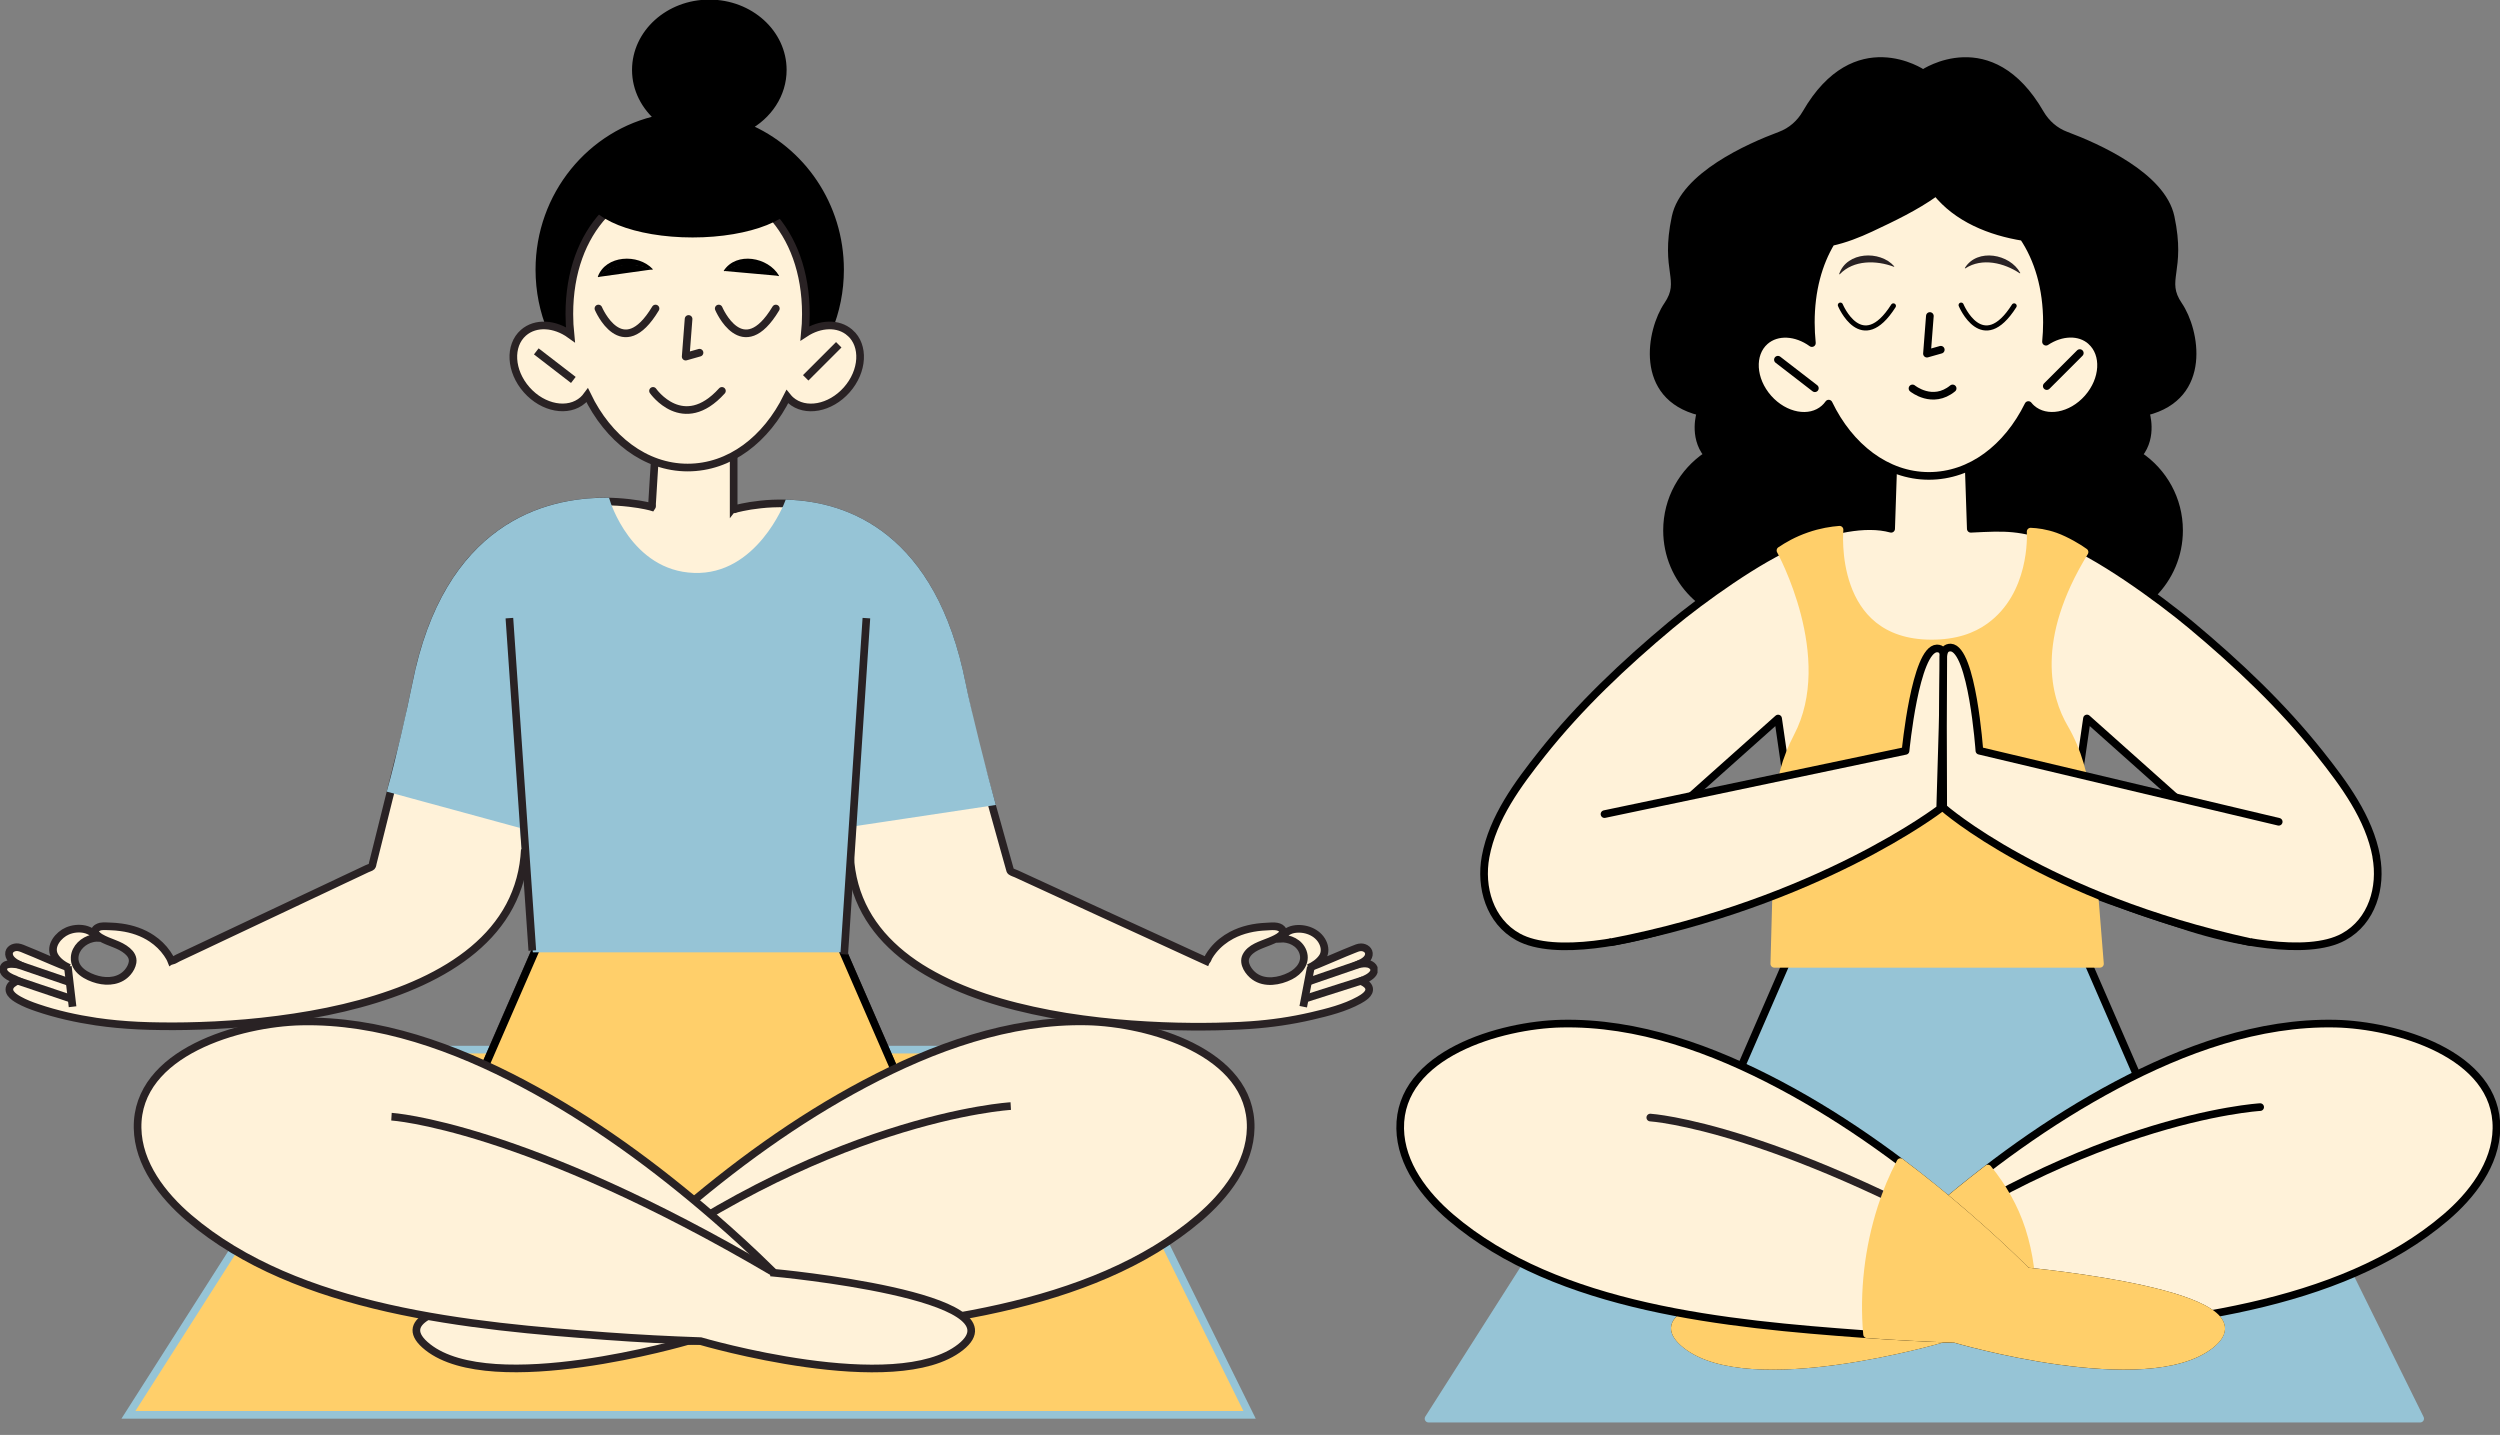<svg width="392" height="225" viewBox="0 0 392 225" fill="none" xmlns="http://www.w3.org/2000/svg">
<rect x="0" y="0" width="392" height="225" fill="#808080" stroke="none"/>
<g clip-path="url(#clip0_277_876)">
<path d="M195.938 221.85H20.134L56.639 164.582H167.61L195.938 221.85Z" fill="#FFCF6A" stroke="#96C4D6" stroke-width="1.2" stroke-miterlimit="10"/>
<path d="M108.032 190.226C108.032 190.226 108.058 190.226 108.094 190.217C108.246 190.19 108.434 190.065 108.586 190.002C108.889 189.868 109.193 189.734 109.497 189.6C109.935 189.413 110.364 189.225 110.802 189.037C111.347 188.805 111.883 188.564 112.428 188.331C113.063 188.054 113.697 187.777 114.341 187.5C115.055 187.187 115.77 186.874 116.494 186.562C117.272 186.222 118.04 185.882 118.818 185.552C119.64 185.194 120.453 184.837 121.275 184.479C122.124 184.104 122.982 183.738 123.831 183.362C124.689 182.987 125.547 182.611 126.414 182.236C127.271 181.861 128.12 181.494 128.978 181.119C129.818 180.753 130.658 180.386 131.489 180.02C132.285 179.671 133.08 179.323 133.875 178.983C134.617 178.661 135.359 178.34 136.101 178.009C136.78 177.714 137.45 177.419 138.129 177.124C138.719 176.865 139.3 176.615 139.89 176.355C140.372 176.141 140.864 175.935 141.346 175.721C141.713 175.56 142.07 175.408 142.436 175.247C142.669 175.149 142.892 175.051 143.124 174.952C143.205 174.917 143.276 174.89 143.357 174.854C143.294 174.72 143.241 174.586 143.178 174.443C143.017 174.068 142.847 173.683 142.687 173.308C142.436 172.727 142.177 172.146 141.927 171.556C141.605 170.814 141.284 170.082 140.962 169.34C140.587 168.482 140.22 167.624 139.845 166.775C139.443 165.845 139.032 164.916 138.63 163.987C138.21 163.021 137.789 162.065 137.369 161.1C136.958 160.144 136.538 159.196 136.127 158.24C135.734 157.337 135.341 156.444 134.948 155.541C134.599 154.737 134.242 153.932 133.893 153.128C133.598 152.458 133.312 151.787 133.018 151.117L132.374 149.643C132.258 149.383 132.115 149.115 132.026 148.838C131.981 148.704 131.981 148.677 131.99 148.525C132.026 148.025 132.079 147.524 132.124 147.033C132.195 146.184 132.276 145.344 132.347 144.495C132.437 143.476 132.526 142.457 132.624 141.438C132.714 140.419 132.803 139.401 132.901 138.373C132.973 137.524 133.053 136.675 133.125 135.826C133.169 135.316 133.214 134.816 133.259 134.306C133.259 134.235 133.268 134.163 133.277 134.092C133.357 135.683 133.598 137.265 134.027 138.802C134.429 140.25 135.001 141.644 135.716 142.958C136.422 144.253 137.28 145.46 138.236 146.577C139.219 147.712 140.31 148.749 141.48 149.696C142.696 150.679 143.982 151.555 145.332 152.342C146.735 153.164 148.191 153.897 149.675 154.558C151.221 155.237 152.803 155.845 154.402 156.381C156.037 156.926 157.7 157.409 159.38 157.829C161.087 158.258 162.811 158.633 164.545 158.964C166.279 159.295 168.012 159.572 169.755 159.804C171.471 160.036 173.186 160.233 174.911 160.394C176.564 160.546 178.226 160.671 179.889 160.76C181.452 160.85 183.016 160.912 184.589 160.948C186.019 160.984 187.458 160.993 188.887 160.984C190.147 160.984 191.407 160.948 192.676 160.903C193.82 160.868 194.955 160.814 196.099 160.733C199.316 160.51 202.524 160.045 205.67 159.312C208.172 158.723 210.835 158.07 213.105 156.819C213.713 156.479 214.856 155.827 214.669 154.951C214.561 154.478 214.088 154.165 213.686 153.959C213.596 153.914 213.498 153.87 213.4 153.834C214.052 153.548 214.919 153.208 215.321 152.583C215.786 151.85 215.116 151.224 214.454 151.117C214.052 151.055 213.695 151.064 213.167 151.135C213.748 150.858 214.517 150.438 214.633 149.732C214.758 149.008 214.079 148.534 213.418 148.534C212.989 148.534 212.596 148.731 212.202 148.883C211.764 149.053 211.318 149.231 210.88 149.419C209.968 149.794 209.066 150.188 208.154 150.572C207.171 150.992 206.197 151.403 205.196 151.778C206.018 151.421 206.858 150.849 207.359 150.098C207.832 149.392 207.761 148.499 207.395 147.757C206.608 146.13 204.571 145.397 202.864 145.71C201.952 145.88 201.264 146.434 200.737 147.176C202.203 147.087 203.757 147.801 204.294 149.249C204.901 150.894 203.713 152.324 202.31 153.03C200.603 153.888 198.351 154.281 196.698 153.101C195.822 152.476 194.839 151.099 195.366 149.973C196.019 148.588 197.797 148.15 199.075 147.614C199.522 147.426 201.774 146.568 201.041 145.719C200.478 145.058 199.289 145.263 198.574 145.29C196.689 145.362 194.794 145.764 193.123 146.649C192.015 147.238 191.014 148.034 190.219 149.017C189.96 149.339 189.727 149.669 189.522 150.027C189.433 150.188 189.343 150.509 189.209 150.635C189.191 150.652 189.182 150.697 189.173 150.715C189.013 150.643 188.852 150.563 188.691 150.492C188.235 150.286 187.779 150.072 187.324 149.866C186.627 149.544 185.938 149.231 185.241 148.91C184.357 148.508 183.481 148.096 182.596 147.694C181.577 147.23 180.559 146.756 179.54 146.291C178.432 145.782 177.315 145.272 176.207 144.763C175.063 144.236 173.919 143.717 172.775 143.19C171.649 142.672 170.523 142.153 169.397 141.635L166.216 140.169C165.269 139.731 164.33 139.302 163.383 138.864C162.606 138.507 161.828 138.149 161.051 137.792C160.497 137.533 159.934 137.283 159.38 137.023C159.121 136.907 158.745 136.8 158.513 136.63C158.388 136.532 158.388 136.442 158.334 136.255C158.155 135.629 157.986 135.004 157.807 134.378C157.53 133.377 157.244 132.376 156.967 131.375C156.636 130.187 156.306 129.007 155.975 127.818C155.644 126.638 155.314 125.459 154.983 124.27C154.706 123.296 154.438 122.322 154.161 121.348L153.669 119.605C153.643 119.525 153.625 119.444 153.598 119.355C152.963 117.085 152.4 114.761 151.891 112.446C151.4 110.212 150.988 107.96 150.497 105.726C150.104 103.965 149.639 102.231 149.085 100.515C148.594 98.987 148.022 97.477 147.369 96.011C146.779 94.688 146.118 93.392 145.385 92.15C144.715 91.024 143.982 89.934 143.178 88.897C142.445 87.95 141.659 87.056 140.81 86.216C140.024 85.439 139.192 84.706 138.317 84.044C137.495 83.419 136.628 82.838 135.734 82.32C134.885 81.828 134.018 81.399 133.116 81.015C132.267 80.657 131.4 80.335 130.515 80.076C129.675 79.826 128.826 79.612 127.977 79.451C127.164 79.29 126.351 79.174 125.529 79.084C124.76 79.004 123.992 78.959 123.223 78.941C122.526 78.923 121.82 78.932 121.123 78.959C120.498 78.986 119.872 79.031 119.256 79.102C118.728 79.156 118.201 79.227 117.674 79.308C117.254 79.37 116.834 79.451 116.423 79.54C116.128 79.603 115.833 79.665 115.547 79.737C115.458 79.763 115.181 79.889 115.091 79.862C115.082 79.862 115.047 79.871 115.038 79.88V68.217C115.038 68.136 115.091 67.806 115.038 67.716H103.76C103.581 67.716 103.197 67.645 103.045 67.716C102.822 67.823 102.884 68.61 102.866 68.887L102.697 71.693C102.625 72.828 102.554 73.963 102.482 75.098C102.419 76.081 102.366 77.055 102.303 78.039C102.285 78.36 102.268 78.682 102.241 79.013C102.241 79.075 102.268 79.424 102.214 79.495C102.134 79.469 102.053 79.451 101.964 79.433C101.731 79.37 101.49 79.326 101.258 79.272C100.891 79.192 100.516 79.129 100.141 79.066C99.649 78.986 99.149 78.915 98.657 78.861C98.059 78.789 97.46 78.745 96.861 78.7C96.173 78.655 95.476 78.637 94.788 78.637C94.019 78.637 93.26 78.664 92.491 78.727C91.669 78.789 90.838 78.879 90.025 79.004C89.158 79.138 88.291 79.308 87.433 79.522C86.531 79.746 85.637 80.014 84.77 80.326C83.85 80.657 82.938 81.041 82.062 81.479C81.133 81.935 80.24 82.445 79.373 83.017C78.452 83.615 77.576 84.277 76.745 84.983C75.861 85.742 75.021 86.556 74.234 87.423C73.385 88.361 72.599 89.362 71.875 90.407C71.089 91.543 70.374 92.731 69.73 93.956C69.016 95.314 68.39 96.717 67.827 98.147C67.21 99.738 66.683 101.364 66.227 103.009C65.7 104.939 65.307 106.905 64.905 108.872C64.422 111.285 63.895 113.68 63.314 116.066C63.046 117.165 62.751 118.273 62.447 119.355C62.358 119.694 62.278 120.034 62.188 120.383C61.974 121.232 61.768 122.081 61.554 122.93C61.268 124.065 60.991 125.2 60.705 126.335C60.401 127.541 60.097 128.757 59.802 129.963C59.534 131.036 59.266 132.108 58.998 133.18C58.819 133.895 58.64 134.61 58.462 135.325C58.417 135.486 58.408 135.745 58.292 135.862C58.131 136.022 57.756 136.112 57.559 136.21C57.041 136.451 56.532 136.693 56.013 136.943C55.28 137.291 54.548 137.64 53.806 137.98C52.903 138.409 51.992 138.838 51.089 139.267C50.053 139.758 49.016 140.25 47.979 140.732C46.862 141.26 45.754 141.787 44.637 142.314C43.502 142.85 42.358 143.387 41.224 143.923C40.106 144.45 38.989 144.977 37.872 145.505C36.818 146.005 35.763 146.506 34.709 146.997C33.771 147.444 32.832 147.882 31.894 148.329C31.125 148.695 30.348 149.062 29.579 149.419C29.017 149.687 28.453 149.946 27.89 150.215C27.622 150.34 27.283 150.59 26.988 150.643C26.952 150.643 26.907 150.679 26.872 150.697C26.711 150.277 26.47 149.884 26.21 149.508C25.567 148.579 24.745 147.784 23.807 147.158C22.377 146.193 20.706 145.639 19.008 145.406C18.454 145.326 17.9 145.281 17.346 145.263C16.836 145.245 16.238 145.192 15.746 145.281C15.585 145.317 15.415 145.397 15.272 145.478C14.424 145.969 15.156 146.64 15.737 146.997C17.104 147.819 18.74 148.043 19.973 149.106C20.518 149.571 20.902 150.161 20.786 150.903C20.688 151.475 20.402 152.002 20.027 152.44C18.865 153.816 16.988 154.04 15.317 153.602C13.682 153.173 11.591 152.091 11.707 150.107C11.796 148.615 13.101 147.453 14.495 147.14C14.879 147.051 15.272 147.033 15.657 147.051C14.888 146.515 14.218 145.907 13.262 145.701C12.368 145.514 11.403 145.621 10.572 145.978C9.205 146.559 7.712 148.311 8.552 149.866C9.017 150.724 9.964 151.376 10.84 151.761C9.008 151.081 7.23 150.268 5.434 149.517C4.987 149.33 4.531 149.142 4.084 148.963C3.682 148.802 3.262 148.588 2.833 148.534C2.163 148.445 1.359 148.847 1.412 149.607C1.466 150.411 2.315 150.921 2.949 151.251C2.315 151.198 0.822 150.885 0.554 151.752C0.313 152.538 1.287 153.092 1.859 153.351C2.181 153.494 2.52 153.602 2.833 153.763C2.502 153.879 2.181 154.066 1.913 154.29C1.448 154.692 1.314 155.237 1.68 155.764C2.002 156.22 2.511 156.533 2.985 156.801C3.896 157.311 4.879 157.686 5.862 158.017C8.847 159.035 11.957 159.724 15.076 160.188C17.265 160.51 19.464 160.707 21.68 160.814C22.841 160.868 24.012 160.903 25.174 160.912C26.514 160.93 27.864 160.93 29.204 160.903C30.706 160.876 32.207 160.823 33.699 160.751C35.308 160.671 36.925 160.555 38.534 160.421C40.214 160.278 41.894 160.09 43.565 159.875C45.29 159.652 47.014 159.393 48.73 159.089C50.464 158.785 52.188 158.428 53.904 158.026C55.602 157.623 57.291 157.168 58.953 156.649C60.589 156.14 62.197 155.577 63.788 154.933C65.325 154.308 66.835 153.62 68.301 152.833C69.713 152.082 71.08 151.251 72.376 150.322C73.618 149.437 74.797 148.463 75.888 147.381C76.951 146.336 77.916 145.183 78.756 143.95C79.596 142.716 80.302 141.394 80.847 140.008C81.419 138.569 81.821 137.077 82.054 135.549C82.17 134.771 82.25 133.985 82.295 133.198C82.322 133.475 82.357 133.743 82.393 134.012C82.474 134.709 82.554 135.406 82.635 136.103C82.742 137.059 82.858 138.024 82.965 138.981C83.09 140.044 83.206 141.099 83.332 142.162C83.448 143.163 83.564 144.164 83.68 145.165C83.769 145.934 83.859 146.711 83.948 147.48C83.993 147.837 84.109 148.266 84.082 148.624C84.073 148.731 84.02 148.82 83.975 148.919C83.823 149.258 83.68 149.598 83.528 149.937C83.287 150.492 83.046 151.055 82.804 151.609C82.483 152.342 82.17 153.065 81.848 153.798C81.473 154.656 81.097 155.514 80.722 156.372C80.311 157.311 79.9 158.258 79.489 159.196C79.06 160.179 78.631 161.162 78.211 162.137C77.782 163.12 77.362 164.094 76.933 165.077C76.531 165.997 76.129 166.927 75.727 167.847C75.369 168.679 75.003 169.501 74.645 170.332L73.752 172.387C73.537 172.888 73.314 173.388 73.099 173.889C73.001 174.121 72.778 174.443 72.751 174.693C72.751 174.729 72.724 174.765 72.706 174.791L72.948 174.899C73.18 174.997 73.412 175.104 73.653 175.203C74.02 175.363 74.386 175.524 74.762 175.685C75.253 175.9 75.745 176.114 76.227 176.329C76.817 176.588 77.407 176.838 77.996 177.097C78.676 177.392 79.346 177.687 80.025 177.982C80.776 178.304 81.526 178.634 82.268 178.956C83.063 179.305 83.868 179.653 84.663 180.002C85.494 180.368 86.334 180.726 87.165 181.092C88.023 181.467 88.881 181.843 89.748 182.218C90.606 182.594 91.464 182.969 92.33 183.344C93.179 183.711 94.028 184.086 94.868 184.452C95.69 184.81 96.513 185.167 97.335 185.525C98.103 185.865 98.881 186.195 99.649 186.535C100.364 186.848 101.07 187.151 101.785 187.464C102.419 187.741 103.054 188.018 103.697 188.295C104.234 188.528 104.779 188.76 105.315 189.001C105.744 189.189 106.173 189.377 106.602 189.564C106.906 189.699 107.209 189.824 107.504 189.958C107.638 190.02 107.826 190.145 107.978 190.163C108.014 190.163 108.023 190.163 108.032 190.163V190.226Z" fill="#FFF2D9" stroke="#292224" stroke-width="1.2" stroke-miterlimit="10"/>
<path d="M11.135 154.093L2.583 151.162" stroke="#292224" stroke-width="1.2" stroke-miterlimit="10"/>
<path d="M11.135 156.596L2.851 153.807" stroke="#292224" stroke-width="1.2" stroke-miterlimit="10"/>
<path d="M10.635 151.546L11.377 157.856" stroke="#292224" stroke-width="1.2" stroke-miterlimit="10"/>
<path d="M205.107 153.923L213.15 151.162" stroke="#292224" stroke-width="1.2" stroke-miterlimit="10"/>
<path d="M204.597 156.596L213.784 153.673" stroke="#292224" stroke-width="1.2" stroke-miterlimit="10"/>
<path d="M205.545 151.635L204.347 157.856" stroke="#292224" stroke-width="1.2" stroke-miterlimit="10"/>
<path d="M132.57 142.055H83.322L84.091 148.731L72.715 174.863L108.031 190.244L143.348 174.863L131.972 148.731L132.57 142.055Z" fill="#FFCF6A" stroke="black" stroke-width="1.2" stroke-miterlimit="10"/>
<path d="M133.705 128.98L131.972 148.722H84.091L82.045 129.337L61.384 123.707C62.492 119.739 64.44 111.374 65.235 107.334C70.15 82.427 85.753 78.602 95.056 78.655C95.056 78.655 98.487 90.077 108.8 90.434C119.112 90.792 123.607 78.959 123.607 78.959C132.651 79.299 146.225 83.919 150.845 107.334C151.641 111.374 154.277 121.759 155.385 125.727L133.714 128.989" fill="#96C4D6"/>
<path d="M133.705 128.98L131.972 148.722H84.091L82.045 129.337L61.384 123.707C62.492 119.739 64.44 111.374 65.235 107.334C70.15 82.427 85.753 78.602 95.056 78.655C95.056 78.655 98.487 90.077 108.8 90.434C119.112 90.792 123.607 78.959 123.607 78.959C132.651 79.299 146.225 83.919 150.845 107.334C151.641 111.374 154.277 121.759 155.385 125.727L133.714 128.989" stroke="#96C4D6" stroke-width="1.2" stroke-miterlimit="10"/>
<path d="M135.85 96.923L132.374 149.643" stroke="#292224" stroke-width="1.2" stroke-miterlimit="10"/>
<path d="M79.873 96.923L83.466 149.044" stroke="#292224" stroke-width="1.2" stroke-miterlimit="10"/>
<path d="M93.599 202.336C94.252 202.318 96.316 199.556 96.763 199.109C99.64 196.267 102.625 193.533 105.681 190.887C114.895 182.906 124.841 175.614 135.636 169.903C146.306 164.255 158.263 159.884 170.496 160.161C179.951 160.376 196.305 164.916 196.108 176.856C196.019 182.522 192.158 187.446 188.047 190.959C170.988 205.526 143.759 207.93 122.508 209.503C117.62 209.861 112.714 210.111 107.817 210.281C107.817 210.281 77.237 219.271 67.067 211.228C56.898 203.185 93.591 202.344 93.591 202.344L93.599 202.336Z" fill="#FFF2D9" stroke="#292224" stroke-width="1.2" stroke-miterlimit="10"/>
<path d="M158.486 173.433C158.486 173.433 128.952 175.095 93.6 202.344" stroke="#292224" stroke-width="1.2" stroke-miterlimit="10"/>
<path d="M121.373 199.565L120.918 199.118C118.04 196.276 115.055 193.541 111.999 190.896C102.786 182.915 92.84 175.623 82.045 169.912C71.375 164.264 59.418 159.893 47.184 160.17C37.729 160.385 21.376 164.925 21.573 176.865C21.662 182.531 25.522 187.455 29.633 190.968C46.693 205.535 73.922 207.939 95.172 209.512C100.06 209.87 104.966 210.12 109.863 210.29C109.863 210.29 140.444 219.28 150.613 211.237C160.783 203.194 121.373 199.574 121.373 199.574V199.565Z" fill="#FFF2D9" stroke="#292224" stroke-width="1.2" stroke-miterlimit="10"/>
<path d="M61.384 175.095C61.384 175.095 82.027 176.364 121.373 199.565" stroke="#292224" stroke-width="1.2" stroke-miterlimit="10"/>
<path d="M117.048 19.956C120.453 18.142 122.741 14.8 122.741 10.966C122.741 5.201 117.585 0.536 111.222 0.536C104.859 0.536 99.703 5.21 99.703 10.966C99.703 14.004 101.151 16.739 103.447 18.643C92.679 20.877 84.574 30.61 84.574 42.29C84.574 55.615 95.127 66.42 108.148 66.42C121.168 66.42 131.722 55.615 131.722 42.29C131.722 32.191 125.654 23.54 117.057 19.948L117.048 19.956Z" fill="black" stroke="black" stroke-width="1.2" stroke-miterlimit="10"/>
<path d="M133.277 52.175C131.454 50.566 128.594 50.7 126.208 52.273C126.306 51.281 126.36 50.271 126.36 49.252C126.36 35.963 118.058 28.027 107.817 28.027C97.576 28.027 89.274 35.963 89.274 49.252C89.274 50.352 89.337 51.424 89.444 52.478C86.995 50.709 83.975 50.504 82.072 52.175C79.775 54.203 80.007 58.207 82.581 61.121C85.155 64.034 89.104 64.758 91.401 62.738C91.66 62.506 91.884 62.247 92.08 61.979C95.36 68.78 101.177 73.311 107.817 73.311C114.457 73.311 120.149 68.878 123.447 62.193C123.599 62.381 123.768 62.569 123.956 62.738C126.253 64.767 130.194 64.043 132.776 61.121C135.35 58.207 135.582 54.194 133.286 52.175H133.277Z" fill="#FFF2D9" stroke="#292224" stroke-width="1.2" stroke-miterlimit="10"/>
<path d="M93.778 43.434C93.778 43.434 96.531 40.02 102.33 42.237L93.778 43.434Z" fill="black"/>
<path d="M93.733 43.398C94.967 39.984 100.06 39.734 102.348 42.192L102.312 42.29L101.222 41.942C98.72 41.263 95.691 41.495 93.823 43.47L93.742 43.398H93.733Z" fill="black"/>
<path d="M113.519 42.487C113.519 42.487 116.968 39.788 122.115 43.255L113.519 42.487Z" fill="black"/>
<path d="M113.483 42.451C115.458 39.404 120.471 40.315 122.142 43.22L122.08 43.309L121.097 42.728C118.809 41.504 115.815 41.048 113.545 42.541L113.483 42.46V42.451Z" fill="black"/>
<path d="M107.969 50.012L107.514 55.919L109.685 55.303" stroke="#292224" stroke-width="1.2" stroke-linecap="round" stroke-linejoin="round"/>
<path d="M93.832 48.376C93.832 48.376 97.532 57.135 102.786 48.376" stroke="#292224" stroke-width="1.2" stroke-miterlimit="10" stroke-linecap="round"/>
<path d="M112.697 48.376C112.697 48.376 116.396 57.135 121.651 48.376" stroke="#292224" stroke-width="1.2" stroke-miterlimit="10" stroke-linecap="round"/>
<path d="M84.091 55.097L89.9 59.575" stroke="#292224" stroke-width="1.2" stroke-miterlimit="10"/>
<path d="M131.517 54.06L126.333 59.244" stroke="#292224" stroke-width="1.2" stroke-miterlimit="10"/>
<path d="M102.393 61.291C102.393 61.291 107.094 68.047 113.197 61.291" stroke="#292224" stroke-width="1.2" stroke-linecap="round" stroke-linejoin="round"/>
<path d="M108.595 36.633C117.513 36.633 124.743 33.74 124.743 30.172C124.743 26.603 117.513 23.71 108.595 23.71C99.677 23.71 92.447 26.603 92.447 30.172C92.447 33.74 99.677 36.633 108.595 36.633Z" fill="black" stroke="black" stroke-width="1.2" stroke-miterlimit="10"/>
</g>
<g clip-path="url(#clip1_277_876)">
<path d="M335.542 71.307C337.839 68.42 336.612 64.703 336.612 64.703C346.497 62.225 344.433 51.709 341.754 47.778C339.076 43.838 342.368 42.645 340.518 33.983C339.123 27.462 328.949 22.926 324.011 21.081C322.328 20.457 320.951 19.246 320.049 17.691C312.191 4.082 301.543 11.329 301.543 11.329C301.543 11.329 290.895 4.072 283.037 17.691C282.144 19.246 280.759 20.457 279.075 21.081C274.128 22.926 263.964 27.453 262.569 33.983C260.718 42.645 264.01 43.847 261.332 47.778C258.653 51.718 256.598 62.234 266.474 64.703C266.474 64.703 265.256 68.42 267.544 71.307C263.731 73.869 261.22 78.219 261.22 83.165C261.22 91.045 267.6 97.435 275.467 97.435C280.861 97.435 285.557 94.427 287.975 89.993C289.472 90.636 291.118 90.99 292.848 90.99C296.233 90.99 299.302 89.63 301.534 87.422C303.775 89.62 306.835 90.99 310.22 90.99C311.949 90.99 313.595 90.636 315.093 89.993C317.51 94.427 322.207 97.435 327.601 97.435C335.468 97.435 341.847 91.045 341.847 83.165C341.847 78.219 339.337 73.869 335.524 71.307H335.542Z" fill="black" stroke="black" stroke-width="0.86" stroke-linecap="round" stroke-linejoin="round"/>
<path d="M379.483 222.441H223.994L256.282 171.712H354.43L379.483 222.441Z" fill="#96C4D6" stroke="#96C4D6" stroke-width="1.2" stroke-linecap="round" stroke-linejoin="round"/>
<path d="M372.61 134.332C371.494 128.23 367.524 122.902 363.757 118.152C357.852 110.709 350.849 104.105 343.568 98.022C338.769 94.017 328.53 86.509 322.551 84.525C316.543 82.532 314.674 82.634 309.02 82.914L308.62 70.925H296.93L296.531 82.914C292.467 81.796 286.943 83.072 281.726 85.14C275.913 87.45 266.791 94.008 261.983 98.022C254.701 104.105 247.699 110.709 241.793 118.152C238.027 122.902 234.065 128.221 232.94 134.332C232.057 139.129 233.582 144.448 238.036 146.907C243.886 150.13 256.022 147.373 262.029 145.463C270.389 142.808 278.759 140.2 286.599 136.195C291.713 133.577 297.926 130.215 302.585 126.861L305.691 128.938C312.033 133.177 318.822 136.679 325.954 139.38C332.232 141.765 338.527 143.879 343.503 145.454C349.51 147.363 361.646 150.12 367.496 146.897C371.959 144.438 373.475 139.12 372.592 134.322L372.61 134.332ZM264.726 125.222L278.806 112.665L280.117 121.738L264.726 125.231V125.222ZM325.927 121.729L327.238 112.656L341.317 125.212L325.927 121.719V121.729Z" fill="#FFF2D9" stroke="black" stroke-width="1.2" stroke-linecap="round" stroke-linejoin="round"/>
<path d="M327.033 144.205H280.675L280.173 150.791L268.967 176.565L303.747 191.739L338.528 176.565L327.322 150.791L327.033 144.205Z" fill="#96C4D6" stroke="black" stroke-width="1.2" stroke-linecap="round" stroke-linejoin="round"/>
<path d="M290.486 202.107C291.128 202.088 293.164 199.368 293.601 198.93C296.438 196.127 299.376 193.435 302.389 190.817C311.466 182.937 321.258 175.755 331.888 170.119C342.396 164.549 354.17 160.236 366.222 160.506C375.531 160.721 391.638 165.201 391.442 176.966C391.349 182.555 387.555 187.417 383.51 190.873C366.715 205.237 339.895 207.612 318.971 209.167C314.153 209.521 309.327 209.773 304.5 209.931C304.5 209.931 274.388 218.799 264.373 210.863C254.357 202.936 290.486 202.097 290.495 202.097L290.486 202.107Z" fill="#FFF2D9" stroke="black" stroke-width="1.2" stroke-linecap="round" stroke-linejoin="round"/>
<path d="M354.393 173.594C354.393 173.594 325.313 175.233 290.486 202.107" stroke="black" stroke-width="1.2" stroke-linecap="round" stroke-linejoin="round"/>
<path d="M318.664 204.622C318.71 200.654 318.236 196.62 317.008 192.829C315.874 189.308 314.023 186.094 311.698 183.225C308.518 185.666 305.412 188.2 302.389 190.817C299.376 193.425 296.438 196.127 293.601 198.93C293.155 199.368 291.128 202.097 290.486 202.107C290.486 202.107 254.357 202.936 264.364 210.872C274.379 218.799 304.491 209.941 304.491 209.941C309.048 209.792 313.605 209.549 318.152 209.233C318.534 207.733 318.636 206.159 318.654 204.631L318.664 204.622Z" fill="#FFCF6A" stroke="#FFCF6A" stroke-width="1.2" stroke-linecap="round" stroke-linejoin="round"/>
<path d="M317.836 199.368L317.389 198.93C314.553 196.127 311.614 193.435 308.601 190.817C299.525 182.937 289.733 175.755 279.103 170.119C268.595 164.549 256.821 160.236 244.769 160.506C235.46 160.721 219.353 165.201 219.549 176.966C219.642 182.555 223.436 187.417 227.481 190.873C244.276 205.237 271.096 207.612 292.02 209.167C296.837 209.521 301.664 209.773 306.49 209.931C306.49 209.931 336.602 218.799 346.618 210.863C356.634 202.936 317.827 199.359 317.827 199.359L317.836 199.368Z" fill="#FFF2D9" stroke="black" stroke-width="1.2" stroke-linecap="round" stroke-linejoin="round"/>
<path d="M258.765 175.233C258.765 175.233 279.094 176.481 317.845 199.368" stroke="#292224" stroke-width="1.2" stroke-linecap="round" stroke-linejoin="round"/>
<path d="M317.845 199.368L317.399 198.93C314.562 196.127 311.624 193.435 308.611 190.817C305.179 187.836 301.636 184.958 297.991 182.219C296.782 184.502 295.787 186.896 295.005 189.355C292.978 195.689 292.16 202.535 292.755 209.214C297.33 209.54 301.924 209.782 306.509 209.931C306.509 209.931 336.621 218.799 346.637 210.863C356.652 202.936 317.845 199.359 317.845 199.359V199.368Z" fill="#FFCF6A" stroke="#FFCF6A" stroke-width="1.2" stroke-linecap="round" stroke-linejoin="round"/>
<path d="M327.87 53.478C326.057 51.867 323.202 51.998 320.812 53.581C320.905 52.594 320.961 51.578 320.961 50.563C320.961 45.151 319.584 40.624 317.259 37.159C312.061 36.33 306.853 34.225 303.589 30.108C303.542 30.136 303.505 30.173 303.459 30.21C300.316 32.455 296.8 34.122 293.313 35.762C291.388 36.665 289.286 37.494 287.129 37.96C285.111 41.313 283.939 45.552 283.939 50.563C283.939 51.662 284.004 52.733 284.106 53.795C281.661 52.025 278.648 51.821 276.75 53.488C274.463 55.509 274.686 59.524 277.262 62.44C279.838 65.355 283.772 66.082 286.059 64.051C286.32 63.818 286.543 63.567 286.738 63.287C290.012 70.087 295.824 74.623 302.445 74.623C309.066 74.623 314.758 70.189 318.05 63.511C318.208 63.706 318.366 63.883 318.561 64.051C320.849 66.072 324.792 65.355 327.359 62.44C329.935 59.524 330.158 55.519 327.87 53.488V53.478Z" fill="#FFF2D9" stroke="black" stroke-width="1.2" stroke-linecap="round" stroke-linejoin="round"/>
<path d="M288.393 42.934C289.584 39.469 294.754 39.208 297.005 41.742C297.042 41.779 297.005 41.844 296.949 41.826C294.196 40.792 290.644 40.736 288.477 42.999C288.431 43.046 288.356 42.99 288.393 42.925V42.934Z" fill="#292224"/>
<path d="M308.109 41.984C310.052 38.882 315.148 39.804 316.767 42.776C316.794 42.822 316.739 42.878 316.692 42.85C314.246 41.22 310.796 40.363 308.174 42.077C308.118 42.114 308.062 42.04 308.109 41.993V41.984Z" fill="#292224"/>
<path d="M302.603 49.548L302.147 55.453L304.314 54.839" stroke="black" stroke-width="1.2" stroke-linecap="round" stroke-linejoin="round"/>
<path d="M278.778 56.403L284.571 60.875" stroke="black" stroke-width="1.2" stroke-linecap="round" stroke-linejoin="round"/>
<path d="M326.112 55.36L320.933 60.539" stroke="black" stroke-width="1.2" stroke-linecap="round" stroke-linejoin="round"/>
<path d="M299.878 60.903C299.878 60.903 303.012 63.492 306.174 60.903" stroke="black" stroke-width="1.2" stroke-linecap="round" stroke-linejoin="round"/>
<path d="M279.178 86.314C279.178 86.314 288.393 103.015 281.828 115.516C280.042 118.925 278.982 122.669 278.88 126.516L278.21 151.126H329.274L327.256 125.939C326.922 121.794 325.787 117.714 323.695 114.118C320.97 109.442 318.45 100.286 326.857 86.565C326.066 85.96 323.918 84.693 322.29 84.115C320.747 83.566 319.38 83.398 318.403 83.361C318.44 83.966 318.859 93.29 311.968 98.264C309.755 99.867 306.779 100.919 302.78 100.901C286.785 100.817 288.44 83.063 288.44 83.063C287.194 83.156 285.539 83.407 283.688 84.05C281.744 84.721 280.238 85.596 279.178 86.323V86.314Z" fill="#FFCF6A" stroke="#FFCF6A" stroke-width="1.2" stroke-linecap="round" stroke-linejoin="round"/>
<path d="M251.585 127.653L298.79 117.733C298.79 117.733 300.325 101.776 303.71 101.674C304.463 101.683 304.77 102.139 304.835 103.062L304.593 114.081L304.221 126.796C304.221 126.796 285.101 141.495 252.608 147.745" fill="#FFF2D9"/>
<path d="M251.585 127.653L298.79 117.733C298.79 117.733 300.325 101.776 303.71 101.674C304.463 101.683 304.77 102.139 304.835 103.062L304.593 114.081L304.221 126.796C304.221 126.796 285.101 141.495 252.608 147.745" stroke="black" stroke-width="1.2" stroke-linecap="round" stroke-linejoin="round"/>
<path d="M357.303 128.855L310.368 117.714C310.368 117.714 309.243 101.72 305.867 101.534C305.114 101.534 304.788 101.972 304.705 102.894L304.658 113.913L304.695 126.628C304.695 126.628 320.533 140.638 352.849 147.726" fill="#FFF2D9"/>
<path d="M357.303 128.855L310.368 117.714C310.368 117.714 309.243 101.72 305.867 101.534C305.114 101.534 304.788 101.972 304.705 102.894L304.658 113.913L304.695 126.628C304.695 126.628 320.533 140.638 352.849 147.726" stroke="black" stroke-width="1.2" stroke-linecap="round" stroke-linejoin="round"/>
<path d="M288.57 47.843C288.57 47.843 291.89 55.826 296.884 47.964" stroke="black" stroke-width="0.8" stroke-linecap="round" stroke-linejoin="round"/>
<path d="M307.504 47.843C307.504 47.843 310.824 55.826 315.818 47.964" stroke="black" stroke-width="0.8" stroke-linecap="round" stroke-linejoin="round"/>
</g>
<defs>
<clipPath id="clip0_277_876">
<rect width="216" height="225" fill="white"/>
</clipPath>
<clipPath id="clip1_277_876">
<rect width="173" height="214" fill="white" transform="translate(219 9)"/>
</clipPath>
</defs>
</svg>
